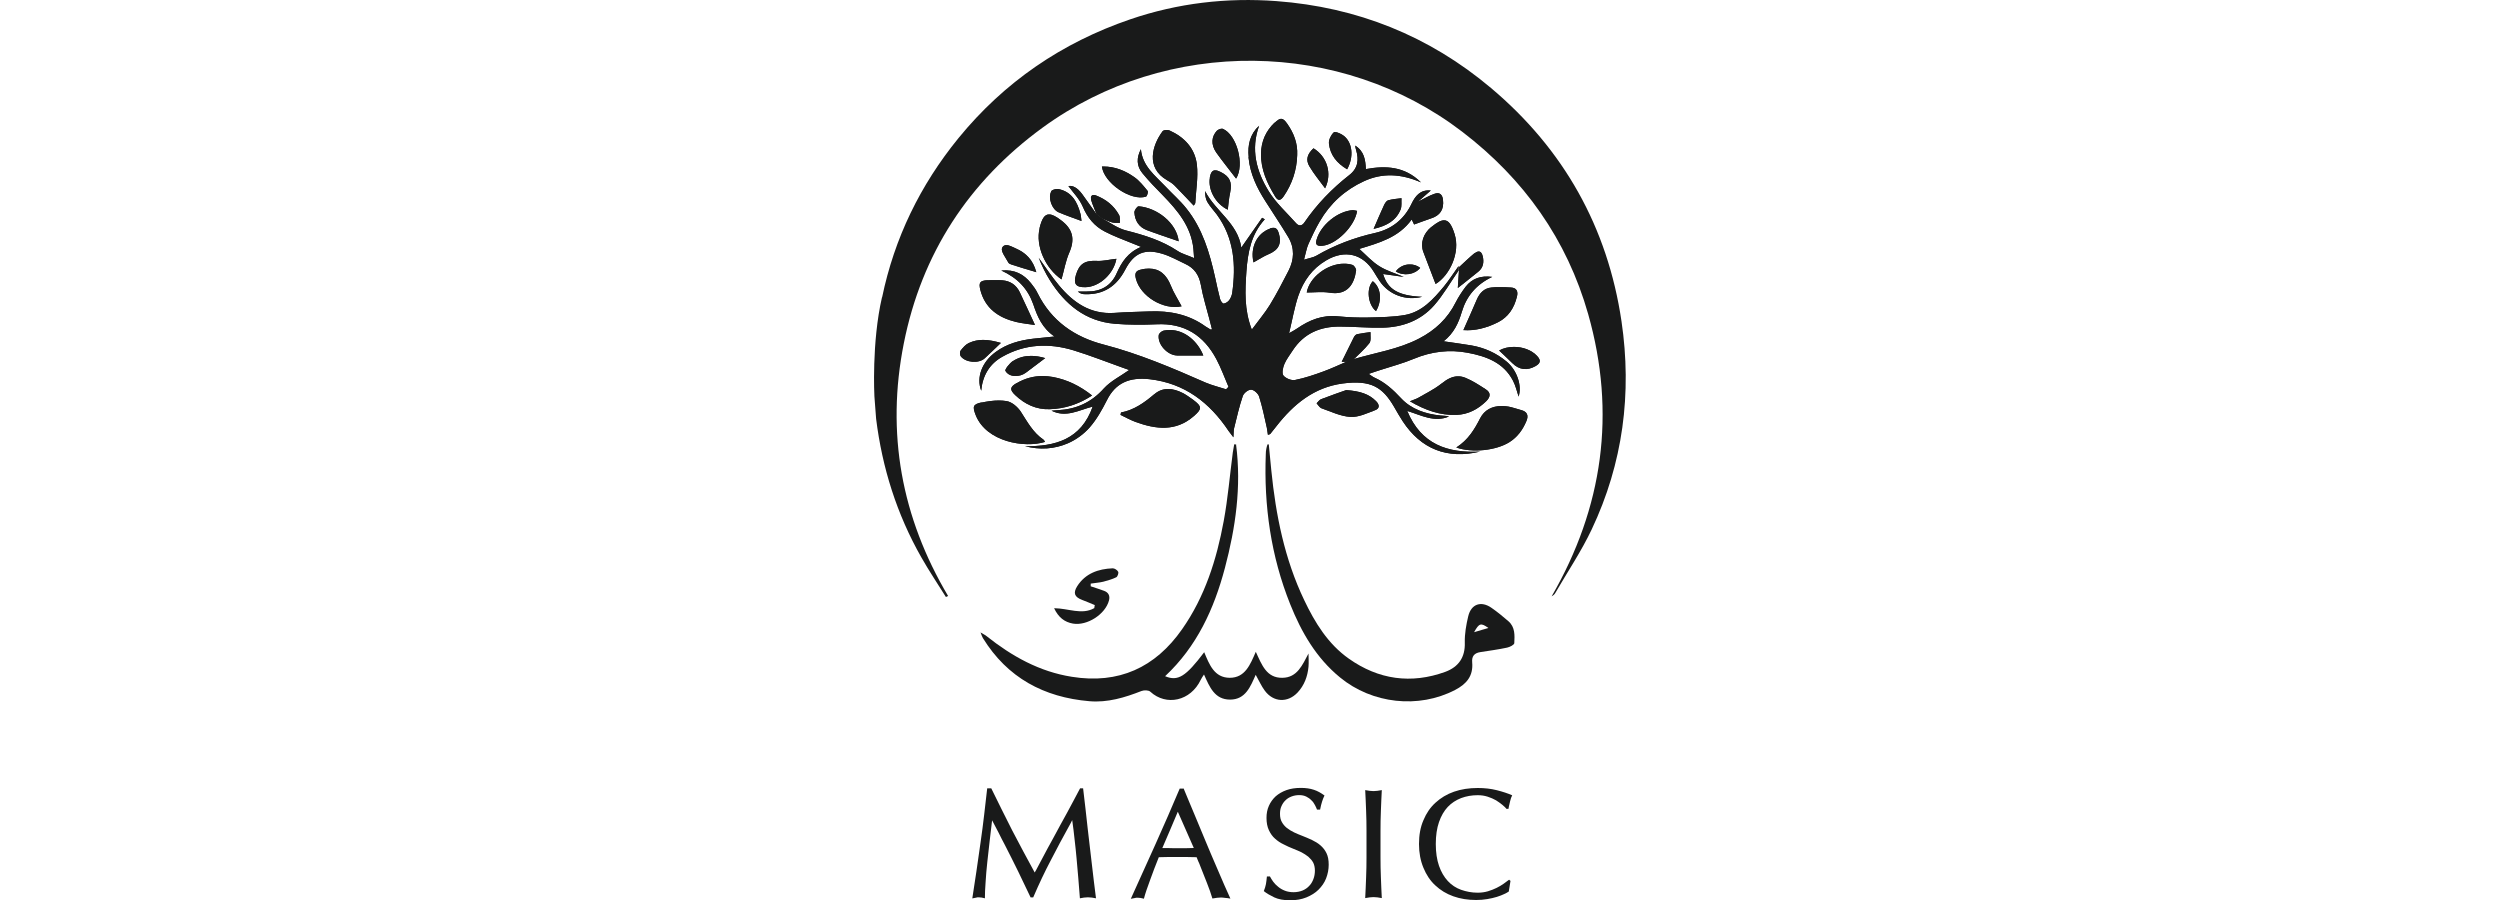 <?xml version="1.0" encoding="UTF-8"?>
<svg id="Layer_1" data-name="Layer 1" xmlns="http://www.w3.org/2000/svg" xmlns:xlink="http://www.w3.org/1999/xlink" viewBox="0 0 250 90">
  <defs>
    <style>
      .cls-1 {
        clip-path: url(#clippath-34);
      }

      .cls-2 {
        clip-path: url(#clippath-21);
      }

      .cls-3 {
        clip-path: url(#clippath-6);
      }

      .cls-4 {
        clip-path: url(#clippath-7);
      }

      .cls-5 {
        clip-path: url(#clippath-17);
      }

      .cls-6 {
        clip-path: url(#clippath-31);
      }

      .cls-7 {
        clip-path: url(#clippath-15);
      }

      .cls-8 {
        clip-path: url(#clippath-33);
      }

      .cls-9 {
        clip-path: url(#clippath-18);
      }

      .cls-10 {
        clip-path: url(#clippath-4);
      }

      .cls-11 {
        clip-path: url(#clippath-22);
      }

      .cls-12 {
        clip-path: url(#clippath-23);
      }

      .cls-13 {
        clip-path: url(#clippath-9);
      }

      .cls-14 {
        clip-path: url(#clippath-10);
      }

      .cls-15 {
        clip-path: url(#clippath-25);
      }

      .cls-16 {
        clip-path: url(#clippath-27);
      }

      .cls-17 {
        clip-path: url(#clippath-11);
      }

      .cls-18 {
        clip-path: url(#clippath-35);
      }

      .cls-19 {
        clip-path: url(#clippath-28);
      }

      .cls-20 {
        clip-path: url(#clippath-1);
      }

      .cls-21 {
        clip-path: url(#clippath-5);
      }

      .cls-22 {
        clip-path: url(#clippath-20);
      }

      .cls-23 {
        clip-path: url(#clippath-8);
      }

      .cls-24 {
        fill: #191a1a;
      }

      .cls-25 {
        clip-path: url(#clippath-3);
      }

      .cls-26 {
        clip-path: url(#clippath-26);
      }

      .cls-27 {
        clip-path: url(#clippath-12);
      }

      .cls-28 {
        clip-path: url(#clippath-14);
      }

      .cls-29 {
        clip-path: url(#clippath-30);
      }

      .cls-30 {
        clip-path: url(#clippath-19);
      }

      .cls-31 {
        clip-path: url(#clippath-32);
      }

      .cls-32 {
        clip-path: url(#clippath-16);
      }

      .cls-33 {
        clip-path: url(#clippath-2);
      }

      .cls-34 {
        clip-path: url(#clippath-29);
      }

      .cls-35 {
        clip-path: url(#clippath-13);
      }

      .cls-36 {
        clip-path: url(#clippath-24);
      }

      .cls-37 {
        clip-path: url(#clippath);
      }
    </style>
    <clipPath id="clippath">
      <path class="cls-24" d="M124.86,15.81c.16,1.59.83,2.98,1.67,4.29.76,1.21,1.57,2.39,2.3,3.62.65,1.1.59,2.25.02,3.36-.59,1.15-1.18,2.29-1.85,3.39-.51.83-1.16,1.59-1.82,2.49-.77-2-.67-3.88-.54-5.8.14-1.93.47-3.73,1.84-5.23-.09-.05-.19-.1-.27-.15-.66.96-1.33,1.9-2.08,2.98-.35-2.45-2.59-3.63-3.62-5.65,0,.37.04.77.22,1.08.26.45.63.83.95,1.26,1.74,2.38,1.93,5.07,1.54,7.85-.04.25-.15.52-.3.72-.12.16-.36.32-.56.34-.11,0-.3-.27-.35-.46-.19-.71-.34-1.44-.5-2.17-.55-2.46-1.26-4.87-2.86-6.87-.63-.8-1.42-1.48-2.12-2.23-1.02-1.08-2.29-2.02-2.44-3.71-.45.86-.45,1.68.16,2.41.63.77,1.33,1.49,2.03,2.2,1.48,1.52,2.83,3.12,3.06,5.35.02.25.04.49.07.93-.66-.29-1.2-.42-1.64-.71-1.58-1.05-3.34-1.59-5.15-2.05-.85-.21-1.61-.78-2.39-1.2-.2-.15-.4-.3-.59-.45-.47-.66-.93-1.31-1.41-1.97-.49-.67-.98-.91-1.39-.82.45.62,1.1,1.27,1.43,2.04.47,1.12,1.18,1.98,2.22,2.51.88.46,1.83.8,2.75,1.18.22.1.46.17.87.35-1.34.56-1.94,1.52-2.44,2.63-.55,1.26-1.59,1.85-2.98,1.83h-.91c.22.21.47.27.72.27,1.88.06,3.16-.81,4.02-2.45.86-1.66,1.94-2.13,3.72-1.59.8.24,1.53.66,2.28,1.01.92.42,1.39,1.12,1.57,2.13.2,1.15.56,2.27.85,3.4.09.34.17.67.26,1.01-.11.02-.14.04-.15.02-.16-.1-.32-.19-.49-.3-1.68-1.22-3.6-1.59-5.63-1.51-1.17.05-2.33.06-3.5.15-2.39.16-4.1-1.03-5.53-2.75-.73-.87-1.36-1.84-2.03-2.76.31.77.67,1.53,1.11,2.23,1.52,2.43,3.56,4.12,6.52,4.37,1.37.11,2.76.11,4.15.05,2.78-.14,4.72,1.1,5.99,3.49.47.88.81,1.84,1.21,2.76-.07.09-.16.16-.24.25-.68-.22-1.39-.39-2.05-.67-3.32-1.46-6.65-2.88-10.18-3.8-2.91-.75-5.24-2.35-6.62-5.14-.17-.36-.42-.7-.67-1.01-.71-.88-1.61-1.38-2.96-1.26,1.64.75,2.66,1.84,3.2,3.39.41,1.21.88,2.37,2.12,3.21-.83.09-1.48.15-2.14.22-1.34.16-2.63.51-3.73,1.32-1.38,1-1.97,2.53-1.46,3.88.14-1.52.83-2.68,2.12-3.4,2.27-1.28,4.68-1.38,7.13-.63,1.67.51,3.29,1.16,4.93,1.74.24.09.46.16.62.22-.87.62-1.85,1.1-2.53,1.84-1.26,1.42-2.79,2.09-4.62,2.18-.21,0-.41.04-.62.05,1.46.73,2.73-.06,4.12-.41-1.16,3.29-3.75,4-6.77,3.96,1.49.39,2.96.29,4.31-.3.8-.35,1.58-.92,2.15-1.57.7-.8,1.24-1.76,1.72-2.71.87-1.76,2.27-2.34,4.27-2.12,3.51.4,6.01,2.33,7.92,5.19.11.16.24.31.47.62.04-.45.01-.68.07-.91.27-1.08.51-2.17.87-3.22.1-.29.55-.65.83-.63.29,0,.7.39.8.68.32,1.02.54,2.07.77,3.11.05.24.07.47.11.72.16-.05.21-.05.24-.09.21-.26.42-.52.62-.78,1.71-2.19,3.76-3.88,6.62-4.26,2.81-.37,3.98.35,5.13,2.32.29.5.57,1,.88,1.47,1.82,2.76,4.43,3.81,7.73,3.02-3.24.16-5.89-.7-7.29-4.07,1.43.45,2.73,1.18,4.18.56-.29-.09-.57-.06-.86-.1-1.49-.15-2.91-.63-3.92-1.71-.8-.86-1.62-1.61-2.68-2.08-.16-.07-.3-.19-.57-.37.49-.16.83-.29,1.2-.4,1.11-.36,2.25-.66,3.32-1.11,1.76-.73,3.55-.95,5.39-.6,1.84.35,3.57.97,4.52,2.79.26.5.39,1.07.56,1.59.36-1.1-.17-2.65-1.2-3.5-1.03-.86-2.22-1.39-3.54-1.62-.88-.15-1.77-.26-2.76-.41,1.02-.8,1.49-1.82,1.82-2.94.47-1.58,1.46-2.75,3.04-3.5-1.13-.15-2,.15-2.65.98-.37.49-.72,1.02-1,1.57-.81,1.62-2.05,2.78-3.65,3.61-2.1,1.1-4.44,1.42-6.67,2.1-.15.05-.3.11-.46.16-.81.35-1.61.73-2.43,1.03-.93.34-1.89.67-2.86.86-.36.07-.93-.16-1.16-.45-.17-.22-.05-.8.1-1.15.2-.47.54-.9.82-1.34,1.12-1.72,2.76-2.42,4.76-2.4,1.41,0,2.81.14,4.21.11,2.02-.04,3.83-.71,5.18-2.23.93-1.06,1.64-2.32,2.45-3.49v-.44c-.49.67-.93,1.38-1.46,2.03-1.06,1.27-2.18,2.55-3.91,2.86-1.21.21-2.46.22-3.7.25-1,.02-2-.02-3-.12-1.54-.16-2.85.37-4.08,1.22-.2.14-.41.25-.8.47.34-1.41.54-2.61.93-3.76.51-1.47,1.38-2.7,2.78-3.52,1.85-1.1,3.67-.67,4.77,1.15.19.31.37.61.57.91.93,1.38,2.63,2,4.26,1.58-2.38-.1-3.45-.73-3.91-2.28.67.1,1.36.19,2.07.29-.86-.36-1.72-.61-2.45-1.07-.72-.45-1.32-1.12-2-1.73,1.93-.59,3.93-1.12,5.24-2.94.1.21.19.37.24.5.6-.21,1.12-.42,1.67-.6.93-.29,1.34-.9,1.22-1.88-.06-.51-.34-.77-.82-.6-.52.17-1,.46-1.68.8.51-.45.87-.76,1.28-1.12-1.07-.11-1.57.59-1.93,1.34-.75,1.57-2,2.53-3.62,2.9-2.09.47-4.06,1.21-5.91,2.29-.3.17-.67.22-1.22.39.19-.68.26-1.16.45-1.58.34-.76.7-1.52,1.12-2.24,1.05-1.82,2.55-3.17,4.43-4.03,1.83-.85,3.72-.75,5.7.12-1.64-1.62-3.54-1.69-5.51-1.33-.05-.93-.16-1.77-1.07-2.35.04.22.05.34.09.44.29.97.2,1.82-.67,2.5-1.74,1.36-3.26,2.93-4.51,4.76-.25.36-.56.36-.83.05-.93-1.05-2-2-2.73-3.19-1.23-1.99-1.82-4.18-.95-6.56-.93.87-1.17,1.94-1.05,3.16l-.02.02Z"/>
    </clipPath>
    <clipPath id="clippath-1">
      <path class="cls-24" d="M116.27,13.11c-1.02,1.36-1.77,3.67.47,4.93.25.14.5.3.7.5.65.65,1.27,1.33,1.93,2.02.05-.09.15-.17.16-.27.07-1.27.3-2.56.16-3.82-.19-1.62-1.24-2.75-2.73-3.42-.07-.04-.19-.05-.3-.05-.16,0-.32.04-.39.11h-.01Z"/>
    </clipPath>
    <clipPath id="clippath-2">
      <path class="cls-24" d="M127.46,12.26c-.88.85-1.34,1.87-1.36,3.11-.02,1.59.61,2.95,1.41,4.27.3.5.56.41.85,0,.85-1.24,1.32-2.63,1.36-4.13.06-1.18-.34-2.2-1-3.14-.24-.34-.41-.49-.61-.49-.17,0-.37.14-.63.39h-.01Z"/>
    </clipPath>
    <clipPath id="clippath-3">
      <path class="cls-24" d="M115.44,39.41c-1,.85-2.02,1.59-3.34,1.84-.01.09-.04.16-.05.24.51.24,1,.52,1.52.71,2.02.73,4,.98,5.79-.57.85-.73.86-.97-.02-1.63-.35-.25-.7-.51-1.07-.7-.49-.25-.98-.4-1.46-.4s-.93.15-1.36.51h-.01Z"/>
    </clipPath>
    <clipPath id="clippath-4">
      <path class="cls-24" d="M148.02,41.82c-.57,1.12-1.2,2.17-2.39,2.93,1.61.57,4.01.29,5.32-.54.8-.51,1.32-1.23,1.68-2.08.25-.57.11-.97-.54-1.13-.41-.11-.82-.26-1.24-.34-.24-.04-.46-.06-.68-.06-.97,0-1.73.41-2.15,1.22h.01Z"/>
    </clipPath>
    <clipPath id="clippath-5">
      <path class="cls-24" d="M98.16,40.24c-.88.19-.92.42-.59,1.27,1.06,2.68,4.89,3.32,6.93,2.68-.05-.09-.09-.17-.15-.22-1.05-.71-1.61-1.78-2.27-2.8-.31-.47-.88-.97-1.42-1.06-.25-.04-.51-.06-.77-.06-.59,0-1.17.09-1.74.21h0Z"/>
    </clipPath>
    <clipPath id="clippath-6">
      <path class="cls-24" d="M144.16,38.35c-.71.57-1.56.98-2.35,1.44-.2.11-.42.17-.82.34,1.57.91,3.04,1.42,4.66,1.36,1.18-.05,2.14-.56,2.98-1.38.44-.44.46-.85-.06-1.18-.65-.42-1.32-.86-2.03-1.15-.25-.1-.49-.15-.72-.15-.59,0-1.12.29-1.64.71h0Z"/>
    </clipPath>
    <clipPath id="clippath-7">
      <path class="cls-24" d="M101.66,38.31c-.67.39-.71.66-.14,1.2.97.92,2.1,1.46,3.47,1.41,1.49-.05,2.86-.49,4.22-1.37-1.23-.97-2.49-1.58-3.91-1.85-.35-.06-.7-.1-1.03-.1-.91,0-1.78.24-2.61.72Z"/>
    </clipPath>
    <clipPath id="clippath-8">
      <path class="cls-24" d="M103.96,22.84c-.42,1.73.55,3.97,2.19,5.1.26-.91.41-1.83.77-2.66.59-1.34.39-2.35-.81-3.25-.51-.39-.9-.59-1.2-.59-.46,0-.73.45-.96,1.39Z"/>
    </clipPath>
    <clipPath id="clippath-9">
      <path class="cls-24" d="M143.15,22.68c-.82.66-1.15,1.64-.81,2.53.4,1.05.81,2.1,1.22,3.19,1.41-.86,2.49-3.14,1.9-4.99-.3-.95-.6-1.38-1.05-1.38-.32,0-.72.22-1.27.67h0Z"/>
    </clipPath>
    <clipPath id="clippath-10">
      <path class="cls-24" d="M98.73,28.02c-.75.05-.87.25-.7.96.47,1.85,1.8,2.78,3.55,3.21.65.16,1.31.21,1.92.31-.55-1.17-1.02-2.23-1.53-3.29-.35-.72-.95-1.12-1.74-1.18-.24-.02-.47-.02-.72-.02-.26,0-.52,0-.78.02h.01Z"/>
    </clipPath>
    <clipPath id="clippath-11">
      <path class="cls-24" d="M149.14,28.75c-.72.07-1.18.55-1.46,1.21-.42,1-.87,1.98-1.34,3.05,1.16.09,2.33-.22,3.45-.78,1.06-.54,1.62-1.43,1.9-2.55.15-.56-.04-.91-.62-.93-.35-.02-.7-.04-1.05-.04-.3,0-.59,0-.87.04h-.01Z"/>
    </clipPath>
    <clipPath id="clippath-12">
      <path class="cls-24" d="M132.11,39.92c-.17.06-.3.27-.45.41.15.16.29.41.47.49.96.34,1.93.81,2.91.87.81.05,1.68-.37,2.49-.68.42-.16.46-.51.07-.9-.72-.72-1.61-1-2.98-1.1-.61.21-1.57.55-2.51.91h-.01Z"/>
    </clipPath>
    <clipPath id="clippath-13">
      <path class="cls-24" d="M114.13,26.95c-.59.12-.67.41-.54.92.45,1.77,2.76,3.16,4.57,2.76-.37-.71-.8-1.36-1.07-2.05-.46-1.16-1.16-1.72-2.19-1.72-.24,0-.49.02-.76.09h-.01Z"/>
    </clipPath>
    <clipPath id="clippath-14">
      <path class="cls-24" d="M130.68,29.25c.75,0,1.53-.1,2.28.02,1.82.3,2.48-.92,2.65-2.23.02-.17-.2-.5-.37-.55-.27-.09-.55-.12-.85-.12-1.66,0-3.46,1.36-3.72,2.89h.01Z"/>
    </clipPath>
    <clipPath id="clippath-15">
      <path class="cls-24" d="M113.44,21.25c.05.82.45,1.46,1.24,1.76,1.03.39,2.09.73,3.19,1.12-.19-1.81-2.15-3.36-4.01-3.5-.14,0-.44.41-.42.62Z"/>
    </clipPath>
    <clipPath id="clippath-16">
      <path class="cls-24" d="M109.71,26.09c-1.21-.06-1.78.27-2.12,1.41-.26.9,0,1.24.95,1.22,1.39-.02,2.84-1.34,3.1-2.84-.68.07-1.31.24-1.94.21h.01Z"/>
    </clipPath>
    <clipPath id="clippath-17">
      <path class="cls-24" d="M116.37,33.06c-.2.04-.49.29-.5.47-.11.93.88,1.99,1.83,2.02.85.01,1.69,0,2.63,0-.56-1.42-1.85-2.55-3.34-2.55-.21,0-.41.02-.62.06Z"/>
    </clipPath>
    <clipPath id="clippath-18">
      <path class="cls-24" d="M121.7,13.06c-.56.6-.62,1.39-.09,2.17.62.88,1.31,1.72,2,2.63.87-1.38.09-4.36-1.33-4.98-.02,0-.06-.01-.1-.01-.16,0-.39.1-.49.21h0Z"/>
    </clipPath>
    <clipPath id="clippath-19">
      <path class="cls-24" d="M135.32,21.01c-1.54.09-3.25,1.48-3.67,2.98-.15.55.14.62.56.59,1.41-.11,3.27-1.95,3.5-3.49-.12-.02-.25-.07-.37-.07h-.02.01Z"/>
    </clipPath>
    <clipPath id="clippath-20">
      <path class="cls-24" d="M110.19,16.65c.21,1.67,2.93,3.5,4.41,3.01.11-.04.24-.47.16-.57-.4-.49-.81-1.01-1.32-1.37-.92-.65-1.94-1.07-3.1-1.07h-.15Z"/>
    </clipPath>
    <clipPath id="clippath-21">
      <path class="cls-24" d="M105.13,19.14c-.36.63.06,1.81.73,2.09.73.31,1.48.57,2.29.87-.04-.24-.04-.47-.1-.7-.32-1.21-.87-2.23-2.23-2.5h-.11c-.22,0-.52.1-.6.24h.01Z"/>
    </clipPath>
    <clipPath id="clippath-22">
      <path class="cls-24" d="M126.99,22.87c-1.28.45-1.99,1.87-1.64,3.37.54-.3,1.01-.61,1.53-.83.98-.41,1.31-1.06,1-2.09-.11-.36-.26-.54-.54-.54-.1,0-.22.02-.36.07h.01Z"/>
    </clipPath>
    <clipPath id="clippath-23">
      <path class="cls-24" d="M96.9,34.29c-.32.15-.6.46-.83.76-.1.12-.09.44,0,.57.49.65,1.81.76,2.4.21.51-.46,1-.95,1.62-1.54-.61-.17-1.2-.3-1.77-.3-.49,0-.96.09-1.43.31h.01Z"/>
    </clipPath>
    <clipPath id="clippath-24">
      <path class="cls-24" d="M133.38,13.24c-.27.24-.51.72-.49,1.08.11,1.16.78,1.99,1.82,2.61.7-1.24.54-2.69-.35-3.36-.22-.17-.65-.37-.87-.37-.05,0-.09,0-.11.02h0Z"/>
    </clipPath>
    <clipPath id="clippath-25">
      <path class="cls-24" d="M120.99,17.76c-.22,1.22.59,2.64,1.79,3.21.07-.57.11-1.16.24-1.73.21-1.02-.04-1.58-.95-2.04-.22-.11-.4-.17-.55-.17-.29,0-.45.24-.54.72h0Z"/>
    </clipPath>
    <clipPath id="clippath-26">
      <path class="cls-24" d="M149.91,35.05c.46.45.9.83,1.32,1.26.68.68,1.48.78,2.32.3.47-.27.59-.55.17-1-.55-.6-1.43-.92-2.32-.92-.52,0-1.05.11-1.49.36Z"/>
    </clipPath>
    <clipPath id="clippath-27">
      <path class="cls-24" d="M147.46,25.31c-.55.45-1.05.95-1.57,1.42v.44c-.04.49-.07.96-.11,1.63.82-.66,1.47-1.15,2.08-1.66.46-.39.55-.91.42-1.49-.07-.32-.21-.5-.41-.5-.11,0-.25.06-.39.17h-.02Z"/>
    </clipPath>
    <clipPath id="clippath-28">
      <path class="cls-24" d="M100.21,24.81c-.15.31.37.97.62,1.44.05.11.22.17.36.22.76.25,1.53.47,2.44.75-.32-1.21-1.03-1.93-2.04-2.37-.29-.12-.65-.34-.95-.34-.17,0-.34.07-.44.29Z"/>
    </clipPath>
    <clipPath id="clippath-29">
      <path class="cls-24" d="M135.69,33.43c-.11.02-.24.17-.3.29-.4.8-.78,1.59-1.22,2.46h.65c.15-.05.3-.11.46-.16.56-.56,1.17-1.08,1.66-1.71.19-.25.09-.72.11-1.1-.45.06-.91.12-1.36.21Z"/>
    </clipPath>
    <clipPath id="clippath-30">
      <path class="cls-24" d="M138.81,20.03c-.16.05-.31.29-.4.47-.34.73-.65,1.47-1.05,2.39,1.29-.3,2.24-.81,2.7-1.94.14-.34.06-.76.09-1.13-.45.06-.91.09-1.33.21h-.01Z"/>
    </clipPath>
    <clipPath id="clippath-31">
      <path class="cls-24" d="M101.31,36.09c-.35.22-.85.87-.77,1,.31.51.92.6,1.52.44.17-.05.36-.14.51-.25.62-.46,1.24-.93,1.95-1.47-.5-.15-.97-.22-1.43-.22-.62,0-1.22.15-1.78.51Z"/>
    </clipPath>
    <clipPath id="clippath-32">
      <path class="cls-24" d="M130.95,16.65c.45.76,1.02,1.44,1.56,2.18.72-1.47.21-3.16-1.16-4-.62.57-.81,1.15-.4,1.82Z"/>
    </clipPath>
    <clipPath id="clippath-33">
      <path class="cls-24" d="M109.1,19.95c.14.5.36.97.55,1.46.2.15.4.3.59.45.34.14.65.3,1,.39.16.04.34.04.51.04h.24c-.02-.27.04-.59-.09-.8-.51-.93-1.31-1.56-2.29-1.94-.09-.04-.16-.05-.24-.05-.24,0-.32.2-.26.46Z"/>
    </clipPath>
    <clipPath id="clippath-34">
      <path class="cls-24" d="M137.6,31.11c.63-1.05.5-2.35-.32-2.99-.67.71-.5,2.34.32,2.99Z"/>
    </clipPath>
    <clipPath id="clippath-35">
      <path class="cls-24" d="M139.58,27.14c.76.49,1.88.34,2.44-.35-.3-.24-.67-.35-1.03-.35-.54,0-1.07.24-1.41.7Z"/>
    </clipPath>
  </defs>
  <g id="Layer_1-2" data-name="Layer 1-2">
    <path class="cls-24" d="M99.12,78.82c.7,1.44,1.41,2.85,2.1,4.22.71,1.37,1.46,2.76,2.25,4.21.1-.16.21-.37.34-.62s.27-.52.44-.83c.16-.3.34-.62.51-.96.19-.34.37-.68.56-1.02.22-.41.45-.82.68-1.26.24-.44.47-.86.71-1.29s.46-.86.68-1.27c.22-.41.42-.8.62-1.17h.3c.09.7.16,1.38.24,2.05.07.67.15,1.33.22,1.98.14,1.16.27,2.33.41,3.51s.27,2.34.42,3.46c-.29-.06-.55-.1-.81-.1-.24,0-.51.04-.8.1-.05-.68-.1-1.36-.16-2.02-.05-.66-.11-1.31-.17-1.94-.06-.63-.12-1.28-.2-1.92-.06-.63-.15-1.29-.24-1.94-.05.11-.11.22-.16.32-.06.1-.11.21-.17.31-.6,1.08-1.2,2.2-1.79,3.35-.61,1.15-1.2,2.4-1.78,3.75h-.26c-.4-.85-.81-1.71-1.24-2.59s-.88-1.77-1.33-2.65c-.22-.42-.44-.83-.63-1.23-.2-.39-.42-.81-.65-1.24-.07.63-.15,1.32-.24,2.04s-.16,1.44-.24,2.14c-.07.71-.14,1.37-.17,2-.05.63-.07,1.17-.07,1.62-.22-.06-.42-.1-.62-.1-.09,0-.17,0-.29.04-.1.02-.22.05-.35.07.14-.86.27-1.76.41-2.7.14-.95.27-1.9.41-2.86.14-.96.26-1.9.37-2.84s.21-1.81.3-2.61h.41-.01Z"/>
    <path class="cls-24" d="M118.35,78.82c.17.42.37.88.57,1.37s.41.97.62,1.48c.32.78.66,1.59,1.01,2.43.35.83.68,1.63,1.01,2.38.32.75.61,1.42.87,2.02.26.6.46,1.05.61,1.36-.19-.04-.36-.06-.52-.07-.16-.02-.3-.04-.41-.04-.24,0-.54.04-.87.1-.14-.46-.31-.97-.54-1.54s-.45-1.15-.68-1.72c-.06-.16-.12-.32-.19-.45-.06-.14-.12-.27-.17-.42-.34,0-.66-.01-.98-.02h-1.89c-.29,0-.6.01-.91.02-.31.78-.61,1.54-.87,2.28-.27.73-.49,1.36-.62,1.87-.22-.06-.42-.1-.62-.1-.1,0-.21,0-.32.04-.11.02-.24.05-.37.07.82-1.82,1.64-3.65,2.48-5.49.83-1.85,1.63-3.68,2.41-5.53h.42l-.02-.02ZM117.77,81.2c-.27.63-.52,1.24-.77,1.82s-.5,1.17-.77,1.79h.7c.15,0,.29.01.42.01h1.22c.25,0,.51-.01.81-.02l-1.59-3.61h-.01Z"/>
    <path class="cls-24" d="M126.98,87.62c.09.17.2.36.34.55.14.19.31.36.5.51.19.16.41.29.67.39.25.1.55.15.87.15s.63-.06.9-.17c.26-.11.49-.27.66-.46.19-.19.32-.42.42-.68.1-.26.15-.55.15-.85s-.06-.59-.17-.8c-.12-.22-.29-.41-.49-.59-.2-.16-.44-.31-.68-.44-.26-.12-.52-.24-.81-.35-.34-.14-.66-.27-.97-.44-.32-.15-.61-.34-.86-.57-.26-.22-.46-.51-.62-.85s-.24-.75-.24-1.23c0-.44.07-.83.24-1.21.16-.36.39-.68.68-.95.3-.26.66-.47,1.08-.62s.9-.22,1.43-.22c.5,0,.93.06,1.31.19.37.12.72.32,1.06.57-.1.19-.17.39-.24.6s-.14.49-.2.81h-.31c-.05-.14-.12-.29-.21-.46s-.2-.34-.35-.47c-.14-.15-.31-.27-.51-.37-.2-.1-.44-.15-.71-.15s-.54.05-.77.14-.44.21-.61.39c-.17.16-.3.36-.4.59-.1.22-.14.47-.14.75,0,.34.06.61.19.83.12.22.29.42.5.59.21.16.45.31.72.44s.55.24.83.35c.32.12.63.26.96.41.31.15.6.32.85.54s.45.47.6.78.22.68.22,1.15-.09.93-.26,1.37-.44.81-.76,1.13c-.32.32-.73.57-1.21.77-.47.19-1.01.29-1.62.29-.65,0-1.18-.1-1.59-.29-.41-.2-.77-.4-1.05-.63.1-.25.17-.47.21-.68.04-.21.07-.47.1-.78h.31-.02Z"/>
    <path class="cls-24" d="M136.65,83.09c0-.67-.01-1.34-.04-2.04s-.05-1.37-.09-2.04c.31.06.59.1.83.1s.51-.04.83-.1c-.04.67-.06,1.34-.09,2.04s-.04,1.37-.04,2.04v2.65c0,.66.01,1.33.04,2.03s.05,1.38.09,2.04c-.31-.06-.59-.1-.83-.1s-.51.04-.83.1c.04-.67.06-1.34.09-2.04s.04-1.37.04-2.03v-2.65Z"/>
    <path class="cls-24" d="M150.9,89.13c-.1.09-.26.17-.47.27-.21.1-.46.2-.75.29s-.61.16-.96.22-.72.09-1.11.09c-.82,0-1.58-.12-2.28-.37-.7-.25-1.29-.61-1.81-1.1-.51-.47-.9-1.07-1.18-1.76-.29-.7-.44-1.48-.44-2.37s.14-1.68.44-2.37c.29-.7.68-1.28,1.21-1.76.51-.47,1.13-.85,1.85-1.1s1.51-.37,2.38-.37c.67,0,1.31.07,1.9.22s1.11.32,1.54.51c-.09.16-.15.35-.21.6-.06.24-.1.45-.14.61v.12l-.2.04c-.1-.12-.25-.26-.44-.42-.19-.16-.4-.3-.63-.45-.25-.14-.52-.26-.83-.36s-.63-.15-1-.15c-.6,0-1.15.1-1.66.29-.51.2-.96.49-1.33.88s-.67.91-.88,1.52-.32,1.34-.32,2.19.11,1.57.32,2.18.51,1.12.88,1.52.82.7,1.33.88,1.06.29,1.66.29c.36,0,.71-.05,1.02-.14.32-.1.61-.21.87-.34s.5-.27.71-.42c.21-.15.39-.29.54-.4l.14.12-.16,1h0Z"/>
    <path class="cls-24" d="M88.21,29.74c1.23-5.93,3.81-11.23,7.63-15.92,4.58-5.61,10.34-9.55,17.19-11.89,4.74-1.62,9.65-2.19,14.61-1.82,8.05.6,15.25,3.46,21.46,8.69,7.27,6.12,11.66,13.93,13.05,23.33,1.06,7.2.15,14.2-2.98,20.81-1.05,2.22-2.43,4.26-3.66,6.39-.07.12-.2.22-.35.31,5.15-8.9,6.46-18.34,3.66-28.22-2.12-7.47-6.42-13.52-12.59-18.24-12.14-9.3-29.52-9.5-41.98-.41-7.38,5.39-12.09,12.6-13.87,21.57-1.78,8.95-.24,17.39,4.43,25.26l-.22.1c-.82-1.32-1.69-2.61-2.46-3.97-2.45-4.31-3.91-8.95-4.52-13.86-.05-.42-.12-1.82-.17-2.24h0s-.29-5.37.76-9.91"/>
    <path class="cls-24" d="M123.61,44.48c.54,4.18-.05,8.28-1.12,12.32-1.08,4.08-2.8,7.85-5.98,10.82,1.28.54,2.07.04,3.91-2.4.51,1.22,1,2.55,2.55,2.56,1.54,0,2.05-1.31,2.61-2.6.6,1.31,1.08,2.63,2.66,2.6,1.49-.02,1.99-1.27,2.61-2.43,0,.44.04.88,0,1.32-.09.97-.42,1.87-1.1,2.59-1,1.05-2.41.97-3.27-.19-.35-.47-.59-1.02-.91-1.59-.52,1.16-1.01,2.48-2.56,2.48s-2.05-1.26-2.61-2.51c-.14.22-.25.36-.32.52-1.02,2.15-3.46,2.66-5.05,1.2-.17-.16-.62-.17-.88-.07-1.68.66-3.4,1.18-5.22,1.02-4.54-.39-8.19-2.34-10.64-6.31-.07-.11-.11-.25-.24-.57.3.19.46.25.59.36,2.54,2.02,5.3,3.57,8.55,4.08,4.67.75,8.33-.91,11.02-4.76,2.28-3.25,3.45-6.96,4.16-10.81.42-2.27.61-4.58.91-6.87.04-.27.1-.54.14-.81l.2.02v.02Z"/>
    <path class="cls-24" d="M126.88,44.45c.09.86.16,1.72.25,2.58.45,4.49,1.33,8.88,3.29,12.98,1.07,2.25,2.38,4.39,4.47,5.86,2.96,2.09,6.22,2.56,9.65,1.31,1.31-.49,1.99-1.44,1.94-2.93-.02-.87.14-1.77.34-2.61.29-1.24,1.29-1.59,2.34-.85.59.41,1.15.87,1.68,1.33.68.59.63,1.41.59,2.19,0,.17-.44.39-.71.45-.88.19-1.78.31-2.68.45-.6.09-.88.41-.82,1.03.12,1.36-.57,2.17-1.72,2.76-3.63,1.89-8.28,1.39-11.5-1.26-2.38-1.95-3.86-4.52-4.98-7.32-1.93-4.82-2.64-9.85-2.44-15.01,0-.19.02-.39.06-.57.02-.14.07-.26.11-.4h.16M147.41,63.22c.55-.16.95-.29,1.43-.42-.75-.54-.93-.49-1.43.42"/>
    <path class="cls-24" d="M109.07,58.63c.45.15.9.29,1.33.45.45.16.62.5.5.96-.36,1.39-2.19,2.56-3.6,2.32-.85-.15-1.46-.62-1.89-1.54,1.43.01,2.78.7,4.02-.01.01-.1.02-.2.05-.3-.42-.17-.83-.36-1.27-.52-.76-.29-.92-.68-.49-1.37.82-1.28,2.1-1.73,3.55-1.79.19,0,.46.17.55.35.06.12-.06.49-.2.55-.41.2-.85.32-1.29.44-.41.1-.83.12-1.26.19v.3"/>
    <g>
      <path class="cls-24" d="M124.86,15.81c.16,1.59.83,2.98,1.67,4.29.76,1.21,1.57,2.39,2.3,3.62.65,1.1.59,2.25.02,3.36-.59,1.15-1.18,2.29-1.85,3.39-.51.83-1.16,1.59-1.82,2.49-.77-2-.67-3.88-.54-5.8.14-1.93.47-3.73,1.84-5.23-.09-.05-.19-.1-.27-.15-.66.96-1.33,1.9-2.08,2.98-.35-2.45-2.59-3.63-3.62-5.65,0,.37.04.77.22,1.08.26.45.63.83.95,1.26,1.74,2.38,1.93,5.07,1.54,7.85-.04.25-.15.52-.3.72-.12.16-.36.32-.56.34-.11,0-.3-.27-.35-.46-.19-.71-.34-1.44-.5-2.17-.55-2.46-1.26-4.87-2.86-6.87-.63-.8-1.42-1.48-2.12-2.23-1.02-1.08-2.29-2.02-2.44-3.71-.45.86-.45,1.68.16,2.41.63.77,1.33,1.49,2.03,2.2,1.48,1.52,2.83,3.12,3.06,5.35.02.25.04.49.07.93-.66-.29-1.2-.42-1.64-.71-1.58-1.05-3.34-1.59-5.15-2.05-.85-.21-1.61-.78-2.39-1.2-.2-.15-.4-.3-.59-.45-.47-.66-.93-1.31-1.41-1.97-.49-.67-.98-.91-1.39-.82.45.62,1.1,1.27,1.43,2.04.47,1.12,1.18,1.98,2.22,2.51.88.46,1.83.8,2.75,1.18.22.1.46.17.87.35-1.34.56-1.94,1.52-2.44,2.63-.55,1.26-1.59,1.85-2.98,1.83h-.91c.22.21.47.27.72.27,1.88.06,3.16-.81,4.02-2.45.86-1.66,1.94-2.13,3.72-1.59.8.24,1.53.66,2.28,1.01.92.42,1.39,1.12,1.57,2.13.2,1.15.56,2.27.85,3.4.09.34.17.67.26,1.01-.11.02-.14.04-.15.02-.16-.1-.32-.19-.49-.3-1.68-1.22-3.6-1.59-5.63-1.51-1.17.05-2.33.06-3.5.15-2.39.16-4.1-1.03-5.53-2.75-.73-.87-1.36-1.84-2.03-2.76.31.77.67,1.53,1.11,2.23,1.52,2.43,3.56,4.12,6.52,4.37,1.37.11,2.76.11,4.15.05,2.78-.14,4.72,1.1,5.99,3.49.47.88.81,1.84,1.21,2.76-.07.09-.16.16-.24.25-.68-.22-1.39-.39-2.05-.67-3.32-1.46-6.65-2.88-10.18-3.8-2.91-.75-5.24-2.35-6.62-5.14-.17-.36-.42-.7-.67-1.01-.71-.88-1.61-1.38-2.96-1.26,1.64.75,2.66,1.84,3.2,3.39.41,1.21.88,2.37,2.12,3.21-.83.09-1.48.15-2.14.22-1.34.16-2.63.51-3.73,1.32-1.38,1-1.97,2.53-1.46,3.88.14-1.52.83-2.68,2.12-3.4,2.27-1.28,4.68-1.38,7.13-.63,1.67.51,3.29,1.16,4.93,1.74.24.09.46.16.62.22-.87.62-1.85,1.1-2.53,1.84-1.26,1.42-2.79,2.09-4.62,2.18-.21,0-.41.04-.62.05,1.46.73,2.73-.06,4.12-.41-1.16,3.29-3.75,4-6.77,3.96,1.49.39,2.96.29,4.31-.3.8-.35,1.58-.92,2.15-1.57.7-.8,1.24-1.76,1.72-2.71.87-1.76,2.27-2.34,4.27-2.12,3.51.4,6.01,2.33,7.92,5.19.11.16.24.31.47.62.04-.45.01-.68.07-.91.27-1.08.51-2.17.87-3.22.1-.29.55-.65.83-.63.29,0,.7.39.8.68.32,1.02.54,2.07.77,3.11.05.24.07.47.11.72.16-.05.21-.05.24-.09.21-.26.42-.52.62-.78,1.71-2.19,3.76-3.88,6.62-4.26,2.81-.37,3.98.35,5.13,2.32.29.5.57,1,.88,1.47,1.82,2.76,4.43,3.81,7.73,3.02-3.24.16-5.89-.7-7.29-4.07,1.43.45,2.73,1.18,4.18.56-.29-.09-.57-.06-.86-.1-1.49-.15-2.91-.63-3.92-1.71-.8-.86-1.62-1.61-2.68-2.08-.16-.07-.3-.19-.57-.37.49-.16.83-.29,1.2-.4,1.11-.36,2.25-.66,3.32-1.11,1.76-.73,3.55-.95,5.39-.6,1.84.35,3.57.97,4.52,2.79.26.5.39,1.07.56,1.59.36-1.1-.17-2.65-1.2-3.5-1.03-.86-2.22-1.39-3.54-1.62-.88-.15-1.77-.26-2.76-.41,1.02-.8,1.49-1.82,1.82-2.94.47-1.58,1.46-2.75,3.04-3.5-1.13-.15-2,.15-2.65.98-.37.49-.72,1.02-1,1.57-.81,1.62-2.05,2.78-3.65,3.61-2.1,1.1-4.44,1.42-6.67,2.1-.15.05-.3.11-.46.16-.81.35-1.61.73-2.43,1.03-.93.34-1.89.67-2.86.86-.36.07-.93-.16-1.16-.45-.17-.22-.05-.8.1-1.15.2-.47.54-.9.82-1.34,1.12-1.72,2.76-2.42,4.76-2.4,1.41,0,2.81.14,4.21.11,2.02-.04,3.83-.71,5.18-2.23.93-1.06,1.64-2.32,2.45-3.49v-.44c-.49.67-.93,1.38-1.46,2.03-1.06,1.27-2.18,2.55-3.91,2.86-1.21.21-2.46.22-3.7.25-1,.02-2-.02-3-.12-1.54-.16-2.85.37-4.08,1.22-.2.14-.41.25-.8.47.34-1.41.54-2.61.93-3.76.51-1.47,1.38-2.7,2.78-3.52,1.85-1.1,3.67-.67,4.77,1.15.19.31.37.61.57.91.93,1.38,2.63,2,4.26,1.58-2.38-.1-3.45-.73-3.91-2.28.67.1,1.36.19,2.07.29-.86-.36-1.72-.61-2.45-1.07-.72-.45-1.32-1.12-2-1.73,1.93-.59,3.93-1.12,5.24-2.94.1.21.19.37.24.5.6-.21,1.12-.42,1.67-.6.93-.29,1.34-.9,1.22-1.88-.06-.51-.34-.77-.82-.6-.52.17-1,.46-1.68.8.51-.45.87-.76,1.28-1.12-1.07-.11-1.57.59-1.93,1.34-.75,1.57-2,2.53-3.62,2.9-2.09.47-4.06,1.21-5.91,2.29-.3.17-.67.22-1.22.39.19-.68.26-1.16.45-1.58.34-.76.7-1.52,1.12-2.24,1.05-1.82,2.55-3.17,4.43-4.03,1.83-.85,3.72-.75,5.7.12-1.64-1.62-3.54-1.69-5.51-1.33-.05-.93-.16-1.77-1.07-2.35.04.22.05.34.09.44.29.97.2,1.82-.67,2.5-1.74,1.36-3.26,2.93-4.51,4.76-.25.36-.56.36-.83.05-.93-1.05-2-2-2.73-3.19-1.23-1.99-1.82-4.18-.95-6.56-.93.87-1.17,1.94-1.05,3.16l-.02.02Z"/>
      <g class="cls-37">
        <rect class="cls-24" x="97.63" y="12.65" width="54.62" height="33.35"/>
      </g>
    </g>
    <g>
      <path class="cls-24" d="M116.27,13.11c-1.02,1.36-1.77,3.67.47,4.93.25.14.5.3.7.5.65.65,1.27,1.33,1.93,2.02.05-.09.15-.17.16-.27.07-1.27.3-2.56.16-3.82-.19-1.62-1.24-2.75-2.73-3.42-.07-.04-.19-.05-.3-.05-.16,0-.32.04-.39.11h-.01Z"/>
      <g class="cls-20">
        <rect class="cls-24" x="114.51" y="12.99" width="5.32" height="7.57"/>
      </g>
    </g>
    <g>
      <path class="cls-24" d="M127.46,12.26c-.88.85-1.34,1.87-1.36,3.11-.02,1.59.61,2.95,1.41,4.27.3.5.56.41.85,0,.85-1.24,1.32-2.63,1.36-4.13.06-1.18-.34-2.2-1-3.14-.24-.34-.41-.49-.61-.49-.17,0-.37.14-.63.39h-.01Z"/>
      <g class="cls-33">
        <rect class="cls-24" x="126.08" y="11.89" width="3.7" height="8.27"/>
      </g>
    </g>
    <g>
      <path class="cls-24" d="M115.44,39.41c-1,.85-2.02,1.59-3.34,1.84-.01.09-.04.16-.05.24.51.24,1,.52,1.52.71,2.02.73,4,.98,5.79-.57.85-.73.86-.97-.02-1.63-.35-.25-.7-.51-1.07-.7-.49-.25-.98-.4-1.46-.4s-.93.15-1.36.51h-.01Z"/>
      <g class="cls-25">
        <rect class="cls-24" x="112.05" y="38.9" width="8.15" height="4.29"/>
      </g>
    </g>
    <g>
      <path class="cls-24" d="M148.02,41.82c-.57,1.12-1.2,2.17-2.39,2.93,1.61.57,4.01.29,5.32-.54.8-.51,1.32-1.23,1.68-2.08.25-.57.11-.97-.54-1.13-.41-.11-.82-.26-1.24-.34-.24-.04-.46-.06-.68-.06-.97,0-1.73.41-2.15,1.22h.01Z"/>
      <g class="cls-10">
        <rect class="cls-24" x="145.64" y="40.59" width="7.24" height="4.72"/>
      </g>
    </g>
    <g>
      <path class="cls-24" d="M98.16,40.24c-.88.19-.92.42-.59,1.27,1.06,2.68,4.89,3.32,6.93,2.68-.05-.09-.09-.17-.15-.22-1.05-.71-1.61-1.78-2.27-2.8-.31-.47-.88-.97-1.42-1.06-.25-.04-.51-.06-.77-.06-.59,0-1.17.09-1.74.21h0Z"/>
      <g class="cls-21">
        <rect class="cls-24" x="97.24" y="40.04" width="7.27" height="4.81"/>
      </g>
    </g>
    <g>
      <path class="cls-24" d="M144.16,38.35c-.71.57-1.56.98-2.35,1.44-.2.11-.42.17-.82.34,1.57.91,3.04,1.42,4.66,1.36,1.18-.05,2.14-.56,2.98-1.38.44-.44.46-.85-.06-1.18-.65-.42-1.32-.86-2.03-1.15-.25-.1-.49-.15-.72-.15-.59,0-1.12.29-1.64.71h0Z"/>
      <g class="cls-3">
        <rect class="cls-24" x="140.98" y="37.64" width="8.08" height="3.91"/>
      </g>
    </g>
    <g>
      <path class="cls-24" d="M101.66,38.31c-.67.39-.71.66-.14,1.2.97.92,2.1,1.46,3.47,1.41,1.49-.05,2.86-.49,4.22-1.37-1.23-.97-2.49-1.58-3.91-1.85-.35-.06-.7-.1-1.03-.1-.91,0-1.78.24-2.61.72Z"/>
      <g class="cls-4">
        <rect class="cls-24" x="100.95" y="37.59" width="8.27" height="3.37"/>
      </g>
    </g>
    <g>
      <path class="cls-24" d="M103.96,22.84c-.42,1.73.55,3.97,2.19,5.1.26-.91.41-1.83.77-2.66.59-1.34.39-2.35-.81-3.25-.51-.39-.9-.59-1.2-.59-.46,0-.73.45-.96,1.39Z"/>
      <g class="cls-23">
        <rect class="cls-24" x="103.54" y="21.45" width="3.98" height="6.49"/>
      </g>
    </g>
    <g>
      <path class="cls-24" d="M143.15,22.68c-.82.66-1.15,1.64-.81,2.53.4,1.05.81,2.1,1.22,3.19,1.41-.86,2.49-3.14,1.9-4.99-.3-.95-.6-1.38-1.05-1.38-.32,0-.72.22-1.27.67h0Z"/>
      <g class="cls-13">
        <rect class="cls-24" x="142" y="22.01" width="4.05" height="6.39"/>
      </g>
    </g>
    <g>
      <path class="cls-24" d="M98.73,28.02c-.75.05-.87.25-.7.96.47,1.85,1.8,2.78,3.55,3.21.65.16,1.31.21,1.92.31-.55-1.17-1.02-2.23-1.53-3.29-.35-.72-.95-1.12-1.74-1.18-.24-.02-.47-.02-.72-.02-.26,0-.52,0-.78.02h.01Z"/>
      <g class="cls-14">
        <rect class="cls-24" x="97.86" y="27.99" width="5.64" height="4.49"/>
      </g>
    </g>
    <g>
      <path class="cls-24" d="M149.14,28.75c-.72.07-1.18.55-1.46,1.21-.42,1-.87,1.98-1.34,3.05,1.16.09,2.33-.22,3.45-.78,1.06-.54,1.62-1.43,1.9-2.55.15-.56-.04-.91-.62-.93-.35-.02-.7-.04-1.05-.04-.3,0-.59,0-.87.04h-.01Z"/>
      <g class="cls-17">
        <rect class="cls-24" x="146.32" y="28.72" width="5.5" height="4.39"/>
      </g>
    </g>
    <g>
      <path class="cls-24" d="M132.11,39.92c-.17.06-.3.27-.45.41.15.16.29.41.47.49.96.34,1.93.81,2.91.87.81.05,1.68-.37,2.49-.68.42-.16.46-.51.07-.9-.72-.72-1.61-1-2.98-1.1-.61.21-1.57.55-2.51.91h-.01Z"/>
      <g class="cls-27">
        <rect class="cls-24" x="131.65" y="39.01" width="6.32" height="2.71"/>
      </g>
    </g>
    <g>
      <path class="cls-24" d="M114.13,26.95c-.59.12-.67.41-.54.92.45,1.77,2.76,3.16,4.57,2.76-.37-.71-.8-1.36-1.07-2.05-.46-1.16-1.16-1.72-2.19-1.72-.24,0-.49.02-.76.09h-.01Z"/>
      <g class="cls-35">
        <rect class="cls-24" x="113.46" y="26.86" width="4.71" height="4.17"/>
      </g>
    </g>
    <g>
      <path class="cls-24" d="M130.68,29.25c.75,0,1.53-.1,2.28.02,1.82.3,2.48-.92,2.65-2.23.02-.17-.2-.5-.37-.55-.27-.09-.55-.12-.85-.12-1.66,0-3.46,1.36-3.72,2.89h.01Z"/>
      <g class="cls-28">
        <rect class="cls-24" x="130.68" y="26.35" width="4.95" height="3.21"/>
      </g>
    </g>
    <g>
      <path class="cls-24" d="M113.44,21.25c.05.82.45,1.46,1.24,1.76,1.03.39,2.09.73,3.19,1.12-.19-1.81-2.15-3.36-4.01-3.5-.14,0-.44.41-.42.62Z"/>
      <g class="cls-7">
        <rect class="cls-24" x="113.42" y="20.64" width="4.44" height="3.5"/>
      </g>
    </g>
    <g>
      <path class="cls-24" d="M109.71,26.09c-1.21-.06-1.78.27-2.12,1.41-.26.9,0,1.24.95,1.22,1.39-.02,2.84-1.34,3.1-2.84-.68.07-1.31.24-1.94.21h.01Z"/>
      <g class="cls-32">
        <rect class="cls-24" x="107.34" y="25.88" width="4.32" height="2.86"/>
      </g>
    </g>
    <g>
      <path class="cls-24" d="M116.37,33.06c-.2.04-.49.29-.5.47-.11.93.88,1.99,1.83,2.02.85.01,1.69,0,2.63,0-.56-1.42-1.85-2.55-3.34-2.55-.21,0-.41.02-.62.06Z"/>
      <g class="cls-5">
        <rect class="cls-24" x="115.76" y="32.99" width="4.57" height="2.56"/>
      </g>
    </g>
    <g>
      <path class="cls-24" d="M121.7,13.06c-.56.6-.62,1.39-.09,2.17.62.88,1.31,1.72,2,2.63.87-1.38.09-4.36-1.33-4.98-.02,0-.06-.01-.1-.01-.16,0-.39.1-.49.21h0Z"/>
      <g class="cls-9">
        <rect class="cls-24" x="121.08" y="12.83" width="3.41" height="5"/>
      </g>
    </g>
    <g>
      <path class="cls-24" d="M135.32,21.01c-1.54.09-3.25,1.48-3.67,2.98-.15.55.14.62.56.59,1.41-.11,3.27-1.95,3.5-3.49-.12-.02-.25-.07-.37-.07h-.02.01Z"/>
      <g class="cls-30">
        <rect class="cls-24" x="131.5" y="21.01" width="4.22" height="3.59"/>
      </g>
    </g>
    <g>
      <path class="cls-24" d="M110.19,16.65c.21,1.67,2.93,3.5,4.41,3.01.11-.04.24-.47.16-.57-.4-.49-.81-1.01-1.32-1.37-.92-.65-1.94-1.07-3.1-1.07h-.15Z"/>
      <g class="cls-22">
        <rect class="cls-24" x="110.19" y="16.64" width="4.64" height="3.51"/>
      </g>
    </g>
    <g>
      <path class="cls-24" d="M105.13,19.14c-.36.63.06,1.81.73,2.09.73.31,1.48.57,2.29.87-.04-.24-.04-.47-.1-.7-.32-1.21-.87-2.23-2.23-2.5h-.11c-.22,0-.52.1-.6.24h.01Z"/>
      <g class="cls-2">
        <rect class="cls-24" x="104.78" y="18.91" width="3.37" height="3.2"/>
      </g>
    </g>
    <g>
      <path class="cls-24" d="M126.99,22.87c-1.28.45-1.99,1.87-1.64,3.37.54-.3,1.01-.61,1.53-.83.98-.41,1.31-1.06,1-2.09-.11-.36-.26-.54-.54-.54-.1,0-.22.02-.36.07h.01Z"/>
      <g class="cls-11">
        <rect class="cls-24" x="125" y="22.79" width="3.19" height="3.45"/>
      </g>
    </g>
    <g>
      <path class="cls-24" d="M96.9,34.29c-.32.15-.6.46-.83.76-.1.12-.09.44,0,.57.49.65,1.81.76,2.4.21.51-.46,1-.95,1.62-1.54-.61-.17-1.2-.3-1.77-.3-.49,0-.96.09-1.43.31h.01Z"/>
      <g class="cls-12">
        <rect class="cls-24" x="95.97" y="33.98" width="4.12" height="2.39"/>
      </g>
    </g>
    <g>
      <path class="cls-24" d="M133.38,13.24c-.27.24-.51.72-.49,1.08.11,1.16.78,1.99,1.82,2.61.7-1.24.54-2.69-.35-3.36-.22-.17-.65-.37-.87-.37-.05,0-.09,0-.11.02h0Z"/>
      <g class="cls-36">
        <rect class="cls-24" x="132.85" y="13.22" width="2.55" height="3.73"/>
      </g>
    </g>
    <g>
      <path class="cls-24" d="M120.99,17.76c-.22,1.22.59,2.64,1.79,3.21.07-.57.11-1.16.24-1.73.21-1.02-.04-1.58-.95-2.04-.22-.11-.4-.17-.55-.17-.29,0-.45.24-.54.72h0Z"/>
      <g class="cls-15">
        <rect class="cls-24" x="120.77" y="17.04" width="2.45" height="3.95"/>
      </g>
    </g>
    <g>
      <path class="cls-24" d="M149.91,35.05c.46.45.9.83,1.32,1.26.68.68,1.48.78,2.32.3.47-.27.59-.55.17-1-.55-.6-1.43-.92-2.32-.92-.52,0-1.05.11-1.49.36Z"/>
      <g class="cls-26">
        <rect class="cls-24" x="149.91" y="34.68" width="4.22" height="2.4"/>
      </g>
    </g>
    <g>
      <path class="cls-24" d="M147.46,25.31c-.55.45-1.05.95-1.57,1.42v.44c-.04.49-.07.96-.11,1.63.82-.66,1.47-1.15,2.08-1.66.46-.39.55-.91.42-1.49-.07-.32-.21-.5-.41-.5-.11,0-.25.06-.39.17h-.02Z"/>
      <g class="cls-16">
        <rect class="cls-24" x="145.76" y="25.13" width="2.63" height="3.65"/>
      </g>
    </g>
    <g>
      <path class="cls-24" d="M100.21,24.81c-.15.31.37.97.62,1.44.05.11.22.17.36.22.76.25,1.53.47,2.44.75-.32-1.21-1.03-1.93-2.04-2.37-.29-.12-.65-.34-.95-.34-.17,0-.34.07-.44.29Z"/>
      <g class="cls-19">
        <rect class="cls-24" x="100.07" y="24.52" width="3.57" height="2.7"/>
      </g>
    </g>
    <g>
      <path class="cls-24" d="M135.69,33.43c-.11.02-.24.17-.3.29-.4.8-.78,1.59-1.22,2.46h.65c.15-.05.3-.11.46-.16.56-.56,1.17-1.08,1.66-1.71.19-.25.09-.72.11-1.1-.45.06-.91.12-1.36.21Z"/>
      <g class="cls-34">
        <rect class="cls-24" x="134.17" y="33.22" width="2.95" height="2.96"/>
      </g>
    </g>
    <g>
      <path class="cls-24" d="M138.81,20.03c-.16.05-.31.29-.4.47-.34.73-.65,1.47-1.05,2.39,1.29-.3,2.24-.81,2.7-1.94.14-.34.06-.76.09-1.13-.45.06-.91.09-1.33.21h-.01Z"/>
      <g class="cls-29">
        <rect class="cls-24" x="137.36" y="19.82" width="2.84" height="3.07"/>
      </g>
    </g>
    <g>
      <path class="cls-24" d="M101.31,36.09c-.35.22-.85.87-.77,1,.31.51.92.6,1.52.44.17-.05.36-.14.51-.25.62-.46,1.24-.93,1.95-1.47-.5-.15-.97-.22-1.43-.22-.62,0-1.22.15-1.78.51Z"/>
      <g class="cls-6">
        <rect class="cls-24" x="100.46" y="35.58" width="4.06" height="2.12"/>
      </g>
    </g>
    <g>
      <path class="cls-24" d="M130.95,16.65c.45.76,1.02,1.44,1.56,2.18.72-1.47.21-3.16-1.16-4-.62.57-.81,1.15-.4,1.82Z"/>
      <g class="cls-31">
        <rect class="cls-24" x="130.55" y="14.84" width="2.68" height="4"/>
      </g>
    </g>
    <g>
      <path class="cls-24" d="M109.1,19.95c.14.5.36.97.55,1.46.2.15.4.3.59.45.34.14.65.3,1,.39.16.04.34.04.51.04h.24c-.02-.27.04-.59-.09-.8-.51-.93-1.31-1.56-2.29-1.94-.09-.04-.16-.05-.24-.05-.24,0-.32.2-.26.46Z"/>
      <g class="cls-8">
        <rect class="cls-24" x="109.04" y="19.49" width="2.98" height="2.8"/>
      </g>
    </g>
    <g>
      <path class="cls-24" d="M137.6,31.11c.63-1.05.5-2.35-.32-2.99-.67.71-.5,2.34.32,2.99Z"/>
      <g class="cls-1">
        <rect class="cls-24" x="136.6" y="28.12" width="1.63" height="2.99"/>
      </g>
    </g>
    <g>
      <path class="cls-24" d="M139.58,27.14c.76.49,1.88.34,2.44-.35-.3-.24-.67-.35-1.03-.35-.54,0-1.07.24-1.41.7Z"/>
      <g class="cls-18">
        <rect class="cls-24" x="139.58" y="26.45" width="2.44" height="1.18"/>
      </g>
    </g>
  </g>
</svg>